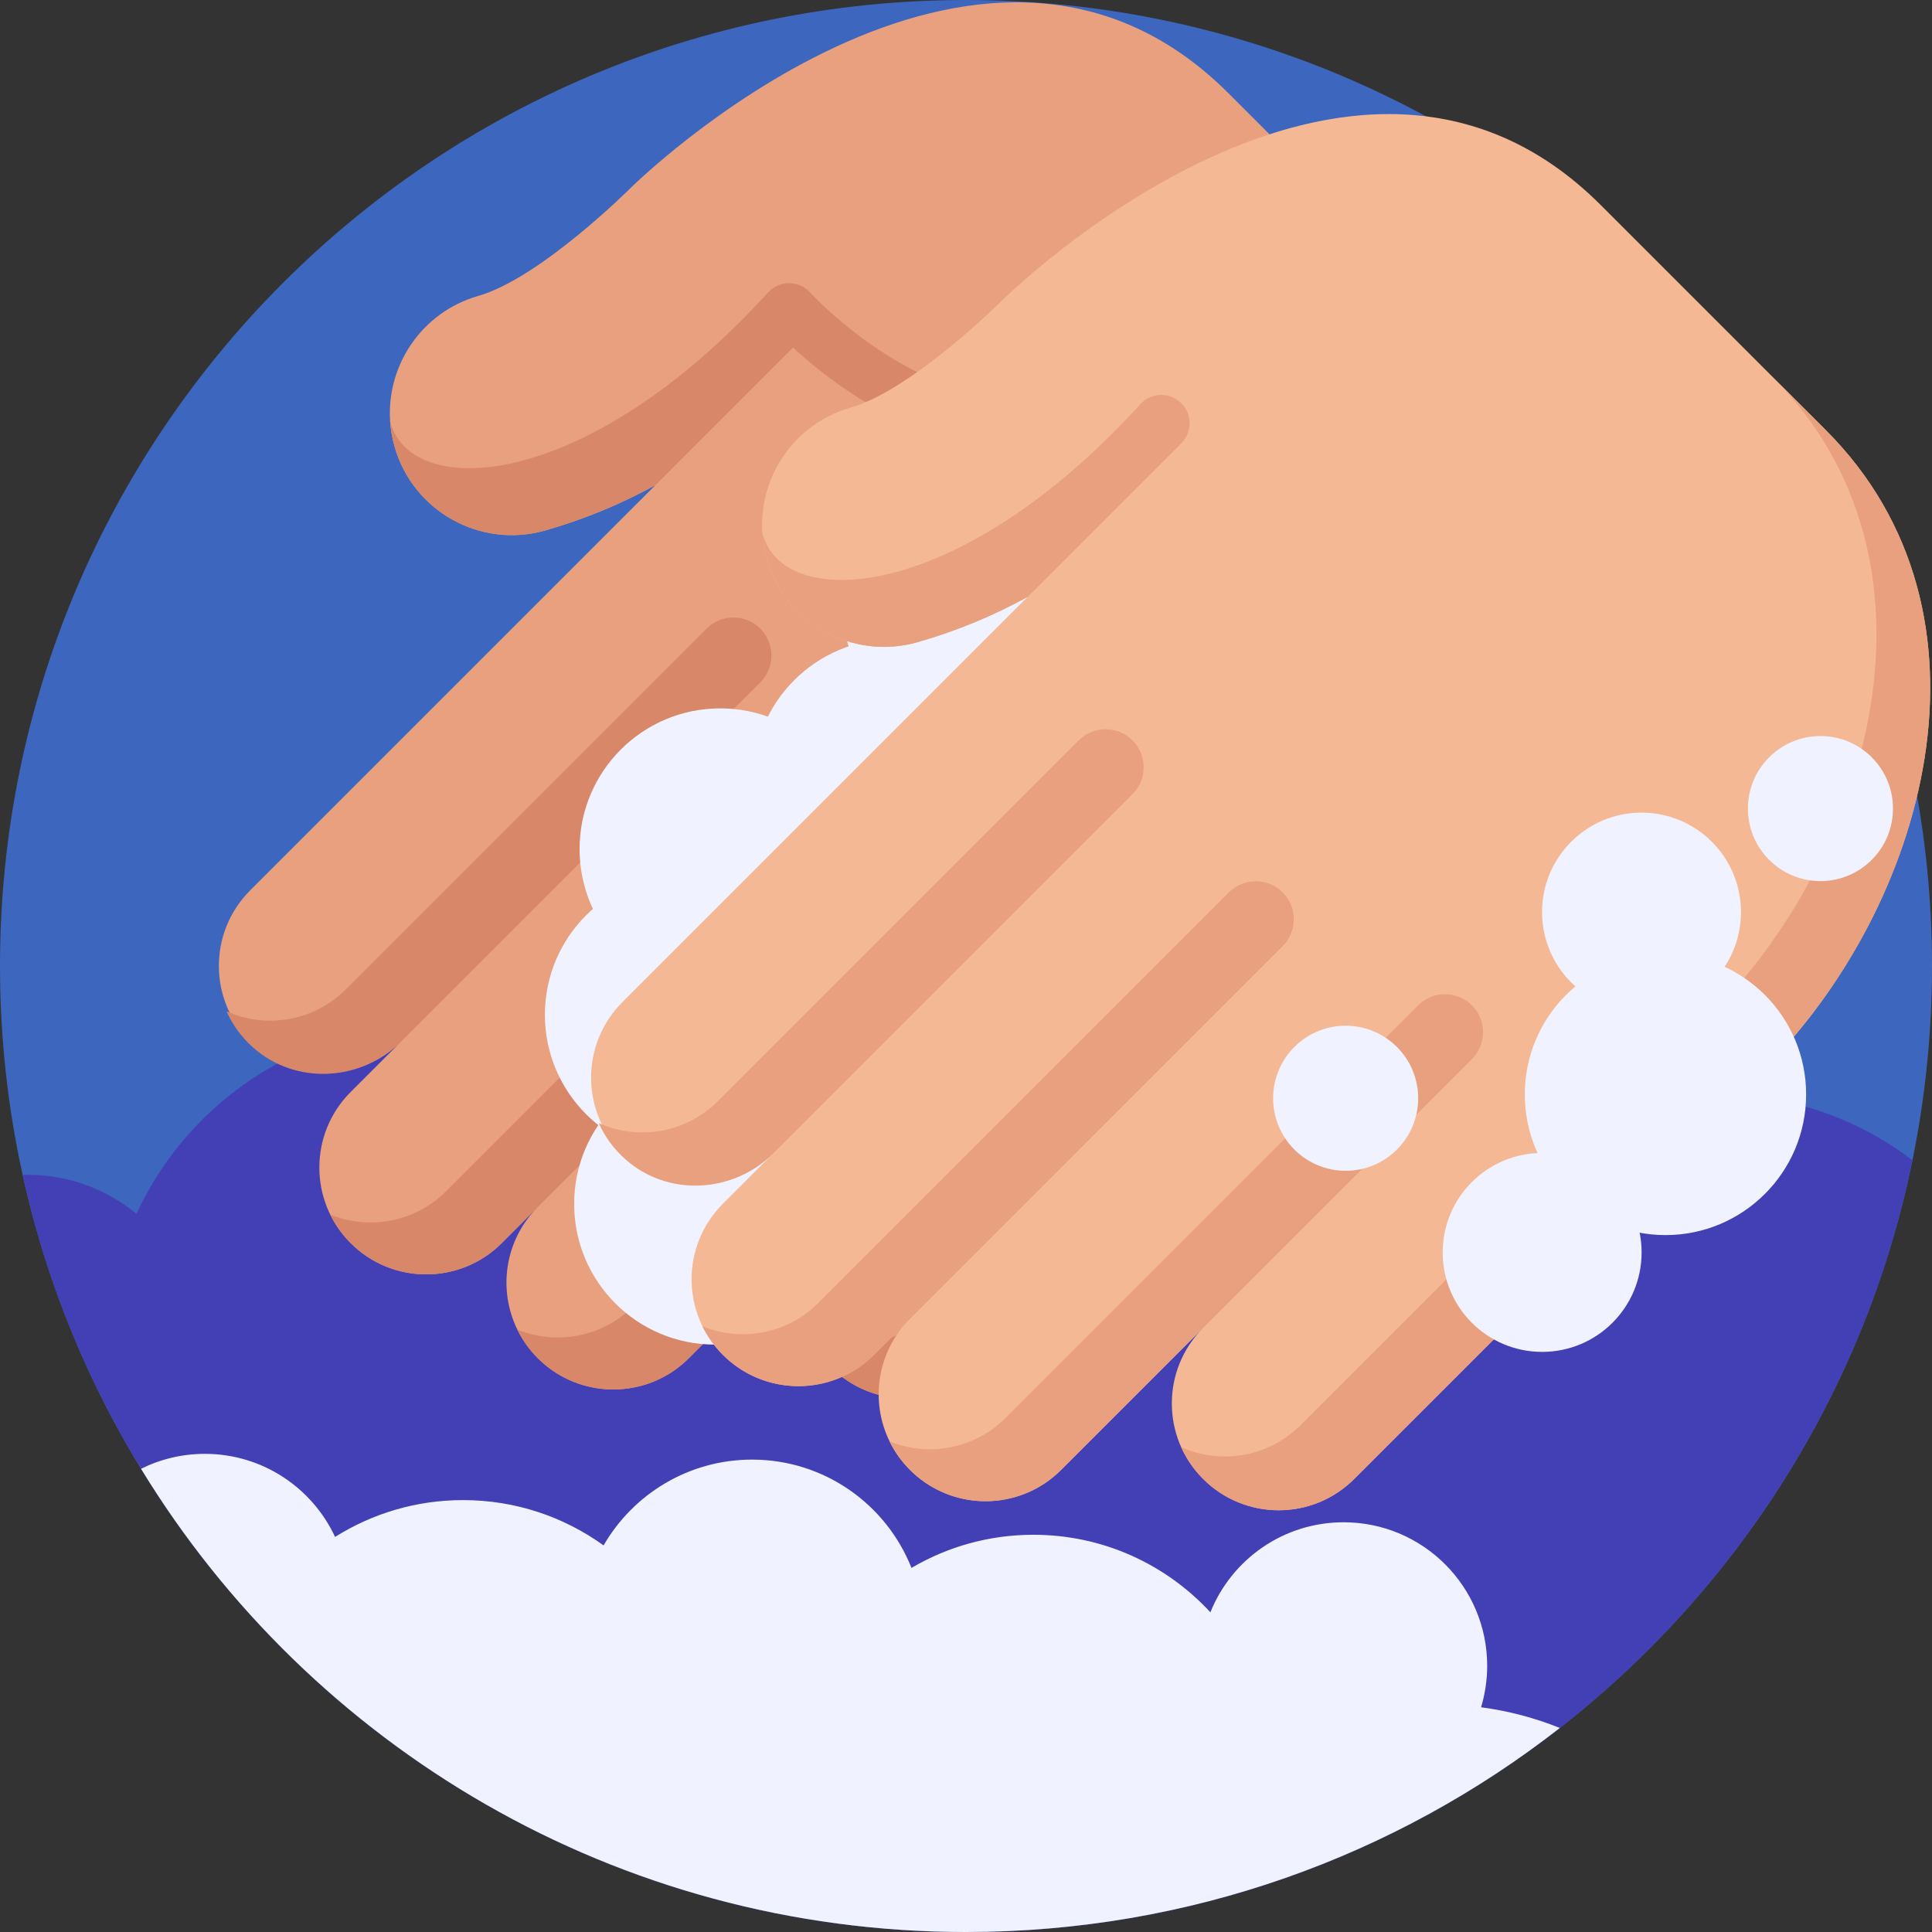 <svg height="512pt" viewBox="0 0 512 512" width="512pt" xmlns="http://www.w3.org/2000/svg"><rect x="0" y="0" width="512" height="512" fill="#333333" stroke="none"/><path d="m512 256c0 141.387-114.613 256-256 256s-256-114.613-256-256 114.613-256 256-256 256 114.613 256 256zm0 0" fill="#3d66bf"/><path d="m506.82 307.469c-23.824 116.719-127.059 204.531-250.816 204.531-122.379 0-224.707-85.871-250.004-200.652.441-.012.879-.02 1.316-.02 10.953 0 21.016 3.887 28.859 10.344 10.609-22.977 31.016-40.492 55.863-47.188-1.465-4.047-2.258-8.402-2.258-12.949 0-21 17.031-38.031 38.043-38.031 15.277 0 28.453 9.016 34.504 22.016 9.82-6.176 21.453-9.762 33.918-9.762 13.895 0 26.758 4.453 37.238 12.008 7.859-13.586 22.527-22.738 39.352-22.738 19.184 0 35.578 11.891 42.246 28.703 9.477-5.578 20.52-8.785 32.309-8.785 18.547 0 35.242 7.918 46.906 20.551 5.621-13.988 19.309-23.863 35.305-23.863 21.016 0 38.047 17.031 38.047 38.031 0 3.824-.574 7.516-1.621 10.996 15.203 2.004 29.152 7.961 40.793 16.809zm0 0" fill="#433fb5"/><path d="m413.363 457.926c-43.402 33.887-98.02 54.074-157.359 54.074-92.578 0-173.672-49.133-218.625-122.754 5.098-2.539 10.836-3.961 16.918-3.961 15.277 0 28.453 9.016 34.5 22.016 9.824-6.176 21.453-9.762 33.918-9.762 13.898 0 26.762 4.453 37.242 12.008 7.855-13.582 22.527-22.738 39.352-22.738 19.184 0 35.578 11.891 42.242 28.703 9.48-5.578 20.523-8.785 32.309-8.785 18.547 0 35.246 7.918 46.906 20.551 5.621-13.988 19.309-23.863 35.309-23.863 21.012 0 38.043 17.031 38.043 38.035 0 3.824-.574 7.512-1.617 10.992 7.27.961 14.27 2.828 20.863 5.484zm0 0" fill="#f0f3ff"/><path d="m126.754 78.414c16.453-4.719 40.176-28.414 40.414-28.652 0 0 92.156-91.285 158.402-25.039 24.762 24.758 59.625 59.625 59.625 59.625 48.891 48.891 26.469 126.551-16.578 169.598l-108.375 108.375c-11.062 11.062-28.988 11.062-40.047 0-5.527-5.527-8.289-12.766-8.289-20.023 0-7.242 2.77-14.488 8.297-20.016l-37.68 37.68c-.68.68-1.391 1.316-2.121 1.914-.371.297-.746.598-1.133.879-11.074 8.137-26.738 7.191-36.758-2.828-2.27-2.27-4.078-4.832-5.406-7.566-5.188-10.566-3.383-23.688 5.398-32.473l-9.543 9.547c-11.055 11.055-28.98 11.051-40.031 0-11.062-11.059-11.062-28.984-.008-40.039l13.402-13.402c-11.055 11.055-28.98 11.055-40.031 0-5.527-5.527-8.289-12.77-8.289-20.023s2.77-14.488 8.289-20.008l107.398-107.398c-9.117 5.023-18.883 9.059-29.141 12-17.172 4.918-35.066-5.012-39.977-22.176-.652-2.262-1.043-4.527-1.184-6.781-.992-14.867 8.461-28.926 23.363-33.191zm0 0" fill="#e8a07e"/><g fill="#d88868"><path d="m354.375 239.703c43.043-43.047 65.469-120.707 16.578-169.598 8.488 8.488 14.246 14.246 14.246 14.246 48.891 48.887 26.465 126.551-16.582 169.594l-108.375 108.375c-11.059 11.062-28.984 11.062-40.043 0-2.508-2.504-4.441-5.371-5.809-8.422 10.41 4.664 23.059 2.727 31.609-5.82z"/><path d="m137.102 352.359c10.234 4.176 22.418 2.113 30.73-6.199l109.355-109.355c3.934-3.93 10.316-3.93 14.246 0 1.973 1.973 2.949 4.543 2.953 7.125-.004 2.578-.988 5.156-2.953 7.121l-108.91 108.914c-.68.676-1.383 1.32-2.121 1.91-.371.297-.746.602-1.133.883-11.074 8.133-26.738 7.188-36.758-2.832-2.27-2.27-4.078-4.832-5.41-7.566zm0 0"/><path d="m87.52 321.867c10.234 4.176 22.418 2.113 30.73-6.199l108.789-108.789c3.934-3.934 10.316-3.934 14.246 0 1.973 1.973 2.949 4.543 2.957 7.121-.008 2.578-.992 5.156-2.957 7.121l-108.348 108.352c-.68.676-1.383 1.32-2.121 1.91-.371.297-.746.602-1.129.883-11.078 8.133-26.738 7.188-36.758-2.832-2.27-2.27-4.078-4.832-5.41-7.566zm0 0"/><path d="m60.031 268.012c10.41 4.664 23.059 2.73 31.605-5.82l95.602-95.598c3.934-3.934 10.309-3.934 14.246 0 3.934 3.934 3.934 10.312 0 14.246l-95.16 95.156c-10.672 10.672-27.973 11.625-39.254 1.602-3.109-2.762-5.457-6.051-7.039-9.586zm0 0"/><path d="m103.391 111.605.008-.008c5.051 20.879 51.469 19.348 100.164-34.105 2.883-3.164 7.824-3.281 10.848-.258 2.934 2.93 2.934 7.68 0 10.609l-40.715 40.719c-9.117 5.023-18.887 9.059-29.141 12-17.172 4.918-35.066-5.012-39.98-22.172-.652-2.262-1.043-4.531-1.184-6.785zm0 0"/><path d="m269.32 118.938c-.551 0-1.102-.008-1.656-.023-34.586-.941-62.199-31.312-63.359-32.605l10.105-9.074c.25.273 24.977 27.359 53.684 28.105 13.234.348 25.516-5.078 36.551-16.109l9.602 9.602c-13.348 13.348-28.453 20.105-44.926 20.105zm0 0"/></g><path d="m218.953 268.918c0 20.586-16.688 37.277-37.273 37.277-20.59 0-37.277-16.691-37.277-37.277 0-20.586 16.688-37.277 37.277-37.277 20.586 0 37.273 16.691 37.273 37.277zm0 0" fill="#f0f3ff"/><path d="m228.145 225.004c0 20.586-16.688 37.277-37.273 37.277-20.59 0-37.277-16.691-37.277-37.277 0-20.586 16.688-37.277 37.277-37.277 20.586 0 37.273 16.691 37.273 37.277zm0 0" fill="#f0f3ff"/><path d="m274.102 206.621c0 20.586-16.688 37.277-37.277 37.277-20.586 0-37.273-16.691-37.273-37.277 0-20.586 16.688-37.277 37.273-37.277 20.59 0 37.277 16.691 37.277 37.277zm0 0" fill="#f0f3ff"/><path d="m226.707 319.059c0 20.586-16.691 37.273-37.277 37.273-20.586 0-37.277-16.688-37.277-37.273 0-20.586 16.691-37.277 37.277-37.277 20.586 0 37.277 16.691 37.277 37.277zm0 0" fill="#f0f3ff"/><path d="m297.59 159.645c0 20.586-16.688 37.273-37.277 37.273-20.586 0-37.273-16.688-37.273-37.273 0-20.586 16.688-37.277 37.273-37.277 20.59 0 37.277 16.691 37.277 37.277zm0 0" fill="#f0f3ff"/><path d="m225.395 108.031c16.453-4.723 40.18-28.414 40.418-28.652 0 0 92.156-91.285 158.402-25.039 24.758 24.758 59.625 59.625 59.625 59.625 48.891 48.891 26.465 126.551-16.578 169.598l-108.379 108.375c-11.059 11.062-28.984 11.062-40.043 0-5.527-5.527-8.293-12.77-8.293-20.023 0-7.242 2.773-14.488 8.297-20.016l-37.68 37.68c-.68.68-1.387 1.316-2.121 1.914-.367.297-.746.598-1.129.879-11.078 8.137-26.738 7.191-36.758-2.828-2.27-2.27-4.078-4.832-5.41-7.566-5.188-10.566-3.383-23.688 5.402-32.473l-9.547 9.547c-11.055 11.055-28.977 11.051-40.031 0-11.059-11.062-11.059-28.984-.008-40.039l13.402-13.402c-11.051 11.051-28.977 11.051-40.031 0-5.523-5.527-8.289-12.77-8.289-20.023 0-7.258 2.77-14.492 8.289-20.008l107.402-107.402c-9.117 5.027-18.887 9.059-29.141 12-17.172 4.922-35.066-5.008-39.98-22.172-.648-2.262-1.043-4.527-1.184-6.781-.988-14.867 8.461-28.926 23.363-33.191zm0 0" fill="#f4b895"/><path d="m453.016 269.316c43.047-43.043 65.469-120.703 16.582-169.594 8.488 8.488 14.242 14.246 14.242 14.246 48.891 48.887 26.465 126.551-16.578 169.594l-108.375 108.375c-11.062 11.062-28.984 11.062-40.047 0-2.504-2.504-4.441-5.371-5.809-8.422 10.41 4.66 23.062 2.727 31.609-5.824z" fill="#e8a07e"/><path d="m235.746 381.977c10.234 4.176 22.418 2.113 30.73-6.199l109.355-109.355c3.93-3.93 10.312-3.93 14.242 0 1.977 1.973 2.949 4.543 2.957 7.121-.008 2.582-.992 5.16-2.957 7.125l-108.91 108.91c-.68.68-1.383 1.324-2.121 1.914-.367.297-.746.598-1.129.879-11.078 8.137-26.738 7.191-36.758-2.828-2.27-2.27-4.082-4.832-5.41-7.566zm0 0" fill="#e8a07e"/><path d="m186.164 351.484c10.23 4.176 22.414 2.113 30.727-6.199l108.793-108.793c3.93-3.93 10.312-3.93 14.246 0 1.973 1.973 2.945 4.547 2.953 7.125-.008 2.578-.988 5.156-2.953 7.121l-108.352 108.348c-.676.68-1.379 1.324-2.117 1.914-.371.297-.746.598-1.133.879-11.074 8.137-26.738 7.191-36.758-2.828-2.27-2.27-4.078-4.832-5.406-7.566zm0 0" fill="#e8a07e"/><path d="m158.672 297.629c10.41 4.664 23.062 2.727 31.609-5.824l95.598-95.598c3.934-3.934 10.312-3.934 14.246 0 3.934 3.938 3.934 10.312 0 14.246l-95.156 95.156c-10.676 10.676-27.973 11.629-39.258 1.605-3.109-2.766-5.453-6.051-7.039-9.586zm0 0" fill="#e8a07e"/><path d="m202.035 141.223.008-.008c5.051 20.879 51.465 19.348 100.164-34.105 2.879-3.164 7.82-3.281 10.848-.258 2.93 2.93 2.93 7.68 0 10.609l-40.719 40.719c-9.117 5.023-18.883 9.059-29.141 12-17.172 4.918-35.066-5.012-39.977-22.176-.652-2.258-1.043-4.527-1.184-6.781zm0 0" fill="#e8a07e"/><path d="m478.641 290.039c0 20.586-16.688 37.273-37.273 37.273-20.59 0-37.277-16.688-37.277-37.273 0-20.59 16.688-37.277 37.277-37.277 20.586 0 37.273 16.688 37.273 37.277zm0 0" fill="#f0f3ff"/><path d="m435.043 331.91c0 14.555-11.801 26.355-26.355 26.355-14.559 0-26.359-11.801-26.359-26.355 0-14.559 11.801-26.359 26.359-26.359 14.555 0 26.355 11.801 26.355 26.359zm0 0" fill="#f0f3ff"/><path d="m461.375 241.711c0 14.559-11.801 26.359-26.359 26.359-14.555 0-26.355-11.801-26.355-26.359 0-14.555 11.801-26.355 26.355-26.355 14.559 0 26.359 11.801 26.359 26.355zm0 0" fill="#f0f3ff"/><path d="m375.832 291.051c0 10.613-8.605 19.219-19.219 19.219-10.617 0-19.223-8.605-19.223-19.219 0-10.617 8.605-19.223 19.223-19.223 10.613 0 19.219 8.605 19.219 19.223zm0 0" fill="#f0f3ff"/><path d="m501.656 214.281c0 10.613-8.605 19.219-19.219 19.219s-19.219-8.605-19.219-19.219c0-10.617 8.605-19.223 19.219-19.223s19.219 8.605 19.219 19.223zm0 0" fill="#f0f3ff"/></svg>